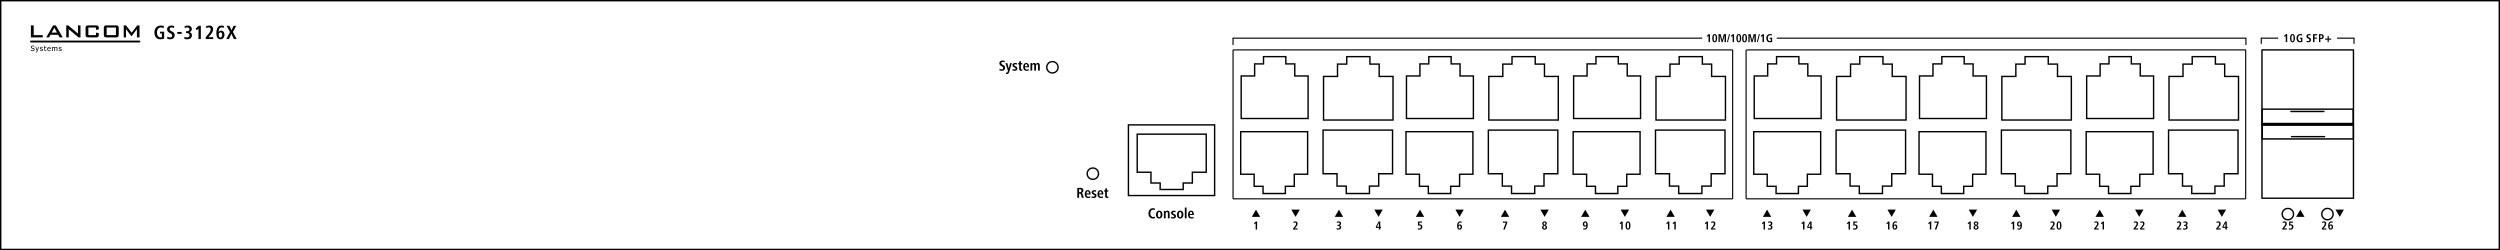 <?xml version="1.0" encoding="UTF-8"?>
<svg xmlns="http://www.w3.org/2000/svg" xml:space="preserve" width="1253.622" height="125.433">
  <switch>
    <g>
      <path fill="none" stroke="#000" stroke-linejoin="bevel" stroke-miterlimit="22.926" stroke-width=".709" d="M530.565 33.742a2.835 2.835 0 1 0-5.67 0 2.835 2.835 0 0 0 5.67 0zM1169.929 107.358a2.835 2.835 0 1 0-5.67 0 2.835 2.835 0 0 0 5.67 0zM1150.086 107.358a2.835 2.835 0 1 0-5.67 0 2.835 2.835 0 0 0 5.67 0z"></path>
      <path fill="none" stroke="#000" stroke-linejoin="bevel" stroke-miterlimit="22.926" stroke-width=".567" d="M618.308 25.011h250.526"></path>
      <path fill="none" stroke="#000" stroke-linejoin="bevel" stroke-miterlimit="22.926" stroke-width=".709" d="M550.844 87.089a2.835 2.835 0 1 0-5.67 0 2.835 2.835 0 0 0 5.67 0z"></path>
      <path d="M596.591 107.815c0 .145.016.285.049.42.032.135.086.257.161.367.075.11.171.198.288.263a.88.88 0 0 0 .431.098c.165 0 .33-.026.495-.079.165-.052.317-.121.457-.206l.044.682c-.165.07-.342.122-.532.158-.19.035-.372.052-.547.052-.305 0-.564-.05-.779-.15a1.405 1.405 0 0 1-.528-.416 1.73 1.73 0 0 1-.3-.63 3.155 3.155 0 0 1-.094-.784c0-.24.03-.476.09-.709.06-.232.151-.44.274-.622.122-.183.277-.33.465-.443.187-.113.411-.169.671-.169.275 0 .503.056.685.169.182.113.328.259.439.439.11.18.187.384.232.611.045.227.068.454.068.679v.27h-2.069zm1.251-.495c0-.11-.007-.228-.022-.353a1.348 1.348 0 0 0-.09-.352.776.776 0 0 0-.183-.274.424.424 0 0 0-.303-.109.443.443 0 0 0-.304.109.822.822 0 0 0-.202.274 1.34 1.34 0 0 0-.112.352 1.955 1.955 0 0 0-.034.353h1.25zm-3.709 2.168v-5.407h.869v5.407h-.869zm-.734-1.898c0 .25-.031.494-.094.731a1.943 1.943 0 0 1-.288.634c-.13.185-.296.334-.498.447a1.47 1.47 0 0 1-.723.169c-.285 0-.528-.055-.731-.165a1.486 1.486 0 0 1-.502-.439 1.804 1.804 0 0 1-.289-.634c-.06-.24-.09-.487-.09-.742 0-.245.034-.484.101-.716.068-.232.169-.44.303-.622a1.444 1.444 0 0 1 1.207-.604c.285 0 .53.053.734.157.205.105.371.247.498.427.128.18.221.388.281.622.061.235.091.48.091.735zm-.914.004c0-.115-.006-.246-.019-.396a1.64 1.64 0 0 0-.09-.422.873.873 0 0 0-.21-.336.502.502 0 0 0-.371-.139c-.15 0-.27.047-.359.139a.941.941 0 0 0-.21.34c-.05.135-.083.276-.101.426a3.295 3.295 0 0 0-.003.797c.015.152.047.295.097.43s.121.25.214.344a.483.483 0 0 0 .363.143c.15 0 .271-.047.363-.143a.92.92 0 0 0 .21-.351c.047-.14.078-.284.094-.434.014-.152.022-.283.022-.398zm-2.803.806c0 .19-.033.357-.101.502a1.06 1.06 0 0 1-.273.364 1.2 1.2 0 0 1-.409.225 1.573 1.573 0 0 1-.506.079c-.41 0-.802-.065-1.176-.195l.068-.727c.16.085.326.151.498.199.172.047.341.071.506.071a.63.63 0 0 0 .352-.113.361.361 0 0 0 .172-.322.362.362 0 0 0-.116-.274 1.47 1.47 0 0 0-.289-.206 8 8 0 0 0-.378-.199 1.956 1.956 0 0 1-.378-.24 1.208 1.208 0 0 1-.288-.338.954.954 0 0 1-.117-.491.92.92 0 0 1 .124-.484 1.07 1.07 0 0 1 .322-.341c.132-.09.278-.156.438-.199a1.86 1.86 0 0 1 .472-.064c.145 0 .294.011.446.034.152.024.301.06.446.11l-.045.704a7.053 7.053 0 0 0-.403-.139 1.385 1.385 0 0 0-.411-.056.634.634 0 0 0-.353.108.34.34 0 0 0-.166.301c0 .114.038.208.116.283.078.074.175.143.291.205.115.063.241.124.376.184.136.06.261.134.376.221.116.087.212.195.291.323a.899.899 0 0 1 .115.475zm-4.053 1.088v-2.483a1 1 0 0 0-.113-.48c-.075-.14-.21-.21-.405-.21a.492.492 0 0 0-.273.075.644.644 0 0 0-.191.191.89.89 0 0 0-.113.259 1.09 1.09 0 0 0-.037.277v2.37h-.869v-2.835c0-.16-.002-.315-.007-.465l-.015-.465h.795l.022.555a1.2 1.2 0 0 1 .39-.457c.165-.115.367-.172.607-.172.195 0 .361.035.498.105.137.07.25.165.337.285.087.12.15.259.187.416.038.157.056.326.056.506v2.527h-.869zm-2.735-1.898c0 .25-.031.494-.094.731a1.964 1.964 0 0 1-.288.634c-.13.185-.296.334-.498.447a1.47 1.47 0 0 1-.723.169c-.285 0-.528-.055-.731-.165a1.496 1.496 0 0 1-.502-.439 1.803 1.803 0 0 1-.288-.634c-.06-.24-.09-.487-.09-.742 0-.245.034-.484.102-.716.068-.232.168-.44.303-.622a1.446 1.446 0 0 1 1.207-.604c.285 0 .53.053.734.157.205.105.371.247.498.427s.221.388.281.622c.059.235.089.48.089.735zm-.914.004c0-.115-.006-.246-.019-.396a1.6 1.6 0 0 0-.09-.422.883.883 0 0 0-.209-.336.504.504 0 0 0-.371-.139c-.15 0-.27.047-.36.139a.941.941 0 0 0-.21.34c-.05.135-.084.276-.101.426a3.295 3.295 0 0 0-.003.797c.015.153.047.295.097.43s.121.25.213.344a.484.484 0 0 0 .363.143c.15 0 .271-.047.363-.143a.92.92 0 0 0 .21-.351c.048-.14.079-.284.094-.434.016-.152.023-.283.023-.398zm-2.817 1.811c-.13.04-.277.077-.442.113a3.12 3.12 0 0 1-.629.052c-.349 0-.661-.065-.933-.195a1.913 1.913 0 0 1-.686-.544 2.49 2.49 0 0 1-.424-.818 3.406 3.406 0 0 1-.146-1.024c0-.4.058-.76.176-1.08.117-.32.275-.591.472-.814a2.013 2.013 0 0 1 1.517-.686c.27 0 .492.026.667.079.175.052.31.099.405.139l-.045.787a1.456 1.456 0 0 0-.877-.27c-.225 0-.422.049-.592.146a1.295 1.295 0 0 0-.427.401c-.115.17-.202.366-.262.589-.06.223-.09.461-.09.716 0 .25.03.486.09.709.06.223.148.416.262.581.115.165.258.296.427.394.17.098.365.146.584.146.24 0 .43-.03.57-.09.14-.06.252-.11.337-.15l.046.819zM1150.023 113.806c0 .204-.034.388-.102.554a1.222 1.222 0 0 1-.729.697c-.17.064-.359.096-.567.096-.092 0-.174-.003-.246-.009a1.662 1.662 0 0 1-.408-.084 3.518 3.518 0 0 1-.222-.081l.042-.582c.128.06.25.108.366.144.116.036.236.054.36.054.232 0 .419-.07.561-.21.142-.14.213-.328.213-.564 0-.252-.075-.442-.225-.57-.15-.128-.347-.192-.591-.192a1.32 1.32 0 0 0-.327.039 6.564 6.564 0 0 0-.309.087l.048-2.1h1.944v.558h-1.314l-.03.948c.056-.016.114-.029.174-.039a1.327 1.327 0 0 1 .696.078.988.988 0 0 1 .369.26c.098.112.172.246.222.401.05.156.075.328.075.515m-5.542 1.281v-.558l.366-.426.372-.441c.132-.158.253-.321.363-.489.11-.168.201-.337.273-.507a1.24 1.24 0 0 0 .108-.483c0-.192-.05-.34-.15-.444-.1-.104-.242-.156-.426-.156-.136 0-.264.023-.384.069-.12.046-.246.103-.378.171l-.036-.576c.096-.04.225-.087.387-.141.162-.054.371-.081.627-.081.176 0 .332.028.468.084.136.056.25.132.342.228a.959.959 0 0 1 .21.345c.048.134.072.279.072.435 0 .204-.039.406-.117.606-.078.2-.17.386-.276.558a3.93 3.93 0 0 1-.327.459 7.187 7.187 0 0 1-.27.309l-.438.48h1.464v.558h-2.25zM1169.91 113.803c0 .196-.029.376-.087.54a1.31 1.31 0 0 1-.243.426c-.104.12-.231.214-.381.282a1.2 1.2 0 0 1-.501.102c-.26 0-.47-.058-.63-.174a1.174 1.174 0 0 1-.372-.447 1.997 1.997 0 0 1-.177-.606 4.817 4.817 0 0 1-.045-.645c0-.236.022-.487.066-.753.044-.266.121-.51.231-.732.11-.222.261-.406.453-.552.192-.146.438-.219.738-.219.136 0 .268.012.396.036.128.024.256.058.384.102l-.036.582a1.833 1.833 0 0 0-.318-.12 1.264 1.264 0 0 0-.33-.042.724.724 0 0 0-.45.132.917.917 0 0 0-.273.336 1.668 1.668 0 0 0-.141.45 4.1 4.1 0 0 0-.054.474.923.923 0 0 1 .303-.312.762.762 0 0 1 .417-.12c.184 0 .343.035.477.105.134.07.243.164.327.282.084.118.146.253.186.405.04.152.06.308.06.468m-.696.012c0-.084-.008-.169-.024-.255a.74.74 0 0 0-.084-.234.53.53 0 0 0-.159-.174.425.425 0 0 0-.249-.069.389.389 0 0 0-.24.072.533.533 0 0 0-.153.18.9.9 0 0 0-.084.237 1.189 1.189 0 0 0-.027.243c0 .08.007.166.021.258.014.092.039.178.075.258s.086.147.15.201c.064.054.146.081.246.081s.184-.026.252-.078a.561.561 0 0 0 .162-.198c.04-.08.069-.167.087-.261.018-.094.027-.181.027-.261zm-4.935 1.272v-.558l.366-.426.372-.441c.132-.158.253-.321.363-.489.11-.168.201-.337.273-.507a1.24 1.24 0 0 0 .108-.483c0-.192-.05-.34-.15-.444-.1-.104-.242-.156-.426-.156-.136 0-.264.023-.384.069-.12.046-.246.103-.378.171l-.036-.576c.096-.04.225-.087.387-.141.162-.054.371-.081.627-.081.176 0 .332.028.468.084.136.056.25.132.342.228a.959.959 0 0 1 .21.345c.048.134.072.279.072.435 0 .204-.039.406-.117.606-.078.2-.17.386-.276.558a3.93 3.93 0 0 1-.327.459 7.187 7.187 0 0 1-.27.309l-.438.48h1.464v.558h-2.25zM555.813 99.159c-.105.04-.219.07-.341.09-.122.02-.238.03-.348.03-.332 0-.571-.089-.717-.266-.146-.177-.22-.424-.22-.739v-2.19h-.539v-.653h.554v-.795l.854-.278v1.072h.719v.653h-.719v2.032c0 .145.02.264.06.356.04.092.145.139.315.139a.566.566 0 0 0 .176-.026c.053-.018.106-.041.161-.071l.045.646zm-4.623-1.635c0 .145.016.285.049.42.032.135.086.257.161.367.074.11.171.198.288.263a.876.876 0 0 0 .43.098c.165 0 .33-.026.495-.079.165-.052.317-.121.457-.206l.045.682c-.165.07-.342.122-.532.158-.19.035-.372.052-.547.052-.305 0-.565-.05-.779-.15a1.405 1.405 0 0 1-.528-.416 1.713 1.713 0 0 1-.3-.63 3.155 3.155 0 0 1-.094-.784c0-.24.03-.476.09-.709.06-.232.151-.44.274-.622.122-.183.277-.33.464-.443.188-.112.411-.169.671-.169.275 0 .504.056.686.169.182.112.329.259.438.439.11.18.187.384.232.611.045.227.068.454.068.679v.27h-2.068zm1.251-.495c0-.11-.007-.228-.022-.353a1.348 1.348 0 0 0-.09-.352.765.765 0 0 0-.184-.274.422.422 0 0 0-.303-.109.443.443 0 0 0-.304.109.846.846 0 0 0-.202.274 1.34 1.34 0 0 0-.112.352 1.955 1.955 0 0 0-.034.353h1.251zm-2.607 1.08c0 .19-.034.357-.101.502a1.048 1.048 0 0 1-.273.364 1.218 1.218 0 0 1-.409.225 1.601 1.601 0 0 1-.506.079c-.41 0-.802-.065-1.176-.195l.068-.727c.16.085.326.151.498.199.172.047.341.071.506.071.12 0 .238-.037.352-.113a.361.361 0 0 0 .172-.322.362.362 0 0 0-.116-.274 1.47 1.47 0 0 0-.289-.206 8 8 0 0 0-.378-.199 2.037 2.037 0 0 1-.378-.24 1.208 1.208 0 0 1-.288-.338.964.964 0 0 1-.116-.491.92.92 0 0 1 .124-.484 1.07 1.07 0 0 1 .322-.341c.132-.09.278-.156.438-.199.16-.043.318-.064.472-.064.145 0 .294.011.446.034.152.023.301.06.446.11l-.045.703a7.053 7.053 0 0 0-.403-.139 1.385 1.385 0 0 0-.411-.056.64.64 0 0 0-.354.108.34.34 0 0 0-.166.301.38.38 0 0 0 .116.283c.078.074.175.143.291.205.115.063.241.124.376.184.136.06.261.134.376.221.116.087.212.195.291.323a.914.914 0 0 1 .115.476zm-5.035-.585c0 .145.016.285.049.42.032.135.086.257.161.367.075.11.171.198.288.263a.877.877 0 0 0 .431.098c.165 0 .33-.026.495-.079.165-.052.317-.121.457-.206l.045.682c-.165.07-.342.122-.532.158-.19.035-.372.052-.547.052-.305 0-.565-.05-.779-.15a1.405 1.405 0 0 1-.528-.416 1.713 1.713 0 0 1-.3-.63 3.155 3.155 0 0 1-.094-.784c0-.24.03-.476.09-.709.06-.232.151-.44.274-.622.122-.183.277-.33.464-.443.188-.112.411-.169.671-.169.275 0 .503.056.686.169.182.112.328.259.438.439.11.18.187.384.232.611.045.227.068.454.068.679v.27h-2.069zm1.251-.495c0-.11-.007-.228-.022-.353a1.348 1.348 0 0 0-.09-.352.765.765 0 0 0-.184-.274.422.422 0 0 0-.303-.109.443.443 0 0 0-.304.109.846.846 0 0 0-.202.274 1.34 1.34 0 0 0-.112.352 1.955 1.955 0 0 0-.034.353h1.251zm-3.529 2.167-.48-1.56a1.256 1.256 0 0 0-.206-.424c-.077-.092-.193-.139-.348-.139h-.375v2.122h-.906v-5.002h1.589c.2 0 .388.027.565.082.178.055.332.138.465.248.132.11.237.245.315.405.077.16.116.345.116.555 0 .325-.085.594-.255.807-.17.212-.414.349-.734.408.165.04.29.11.374.21.085.1.163.253.233.458l.622 1.83h-.975zm-.203-3.585c0-.25-.071-.433-.213-.547-.142-.115-.333-.173-.573-.173h-.427v1.477h.442c.255 0 .447-.066.577-.199.13-.131.194-.318.194-.558zM520.526 35.419v-2.483c0-.08-.006-.161-.019-.244a.778.778 0 0 0-.068-.225.388.388 0 0 0-.142-.161.462.462 0 0 0-.251-.06.397.397 0 0 0-.247.079.701.701 0 0 0-.176.195.903.903 0 0 0-.105.259 1.202 1.202 0 0 0-.034.27v2.37h-.854v-2.483c0-.08-.006-.161-.019-.244a.778.778 0 0 0-.068-.225.373.373 0 0 0-.141-.161.45.45 0 0 0-.248-.06.394.394 0 0 0-.246.079.714.714 0 0 0-.175.195.873.873 0 0 0-.104.259 1.147 1.147 0 0 0-.034.27v2.37h-.869v-2.835c0-.155-.002-.31-.007-.465l-.015-.465h.794l.022.555c.095-.19.223-.342.386-.458a.978.978 0 0 1 .581-.172c.235 0 .427.055.577.165.15.11.262.265.337.465.115-.2.251-.355.406-.465a.94.94 0 0 1 .557-.165c.185 0 .343.032.473.097a.858.858 0 0 1 .32.27c.083.115.143.25.181.405.038.155.056.325.056.51v2.557h-.868zm-6.579-1.672c0 .145.016.285.049.42.032.135.086.257.161.367.075.11.171.198.288.263a.876.876 0 0 0 .43.097c.165 0 .33-.026.495-.079.165-.052.317-.121.457-.206l.045.682c-.165.07-.342.122-.532.158-.19.035-.372.052-.547.052-.305 0-.565-.05-.779-.15a1.405 1.405 0 0 1-.528-.416 1.72 1.72 0 0 1-.3-.63 3.155 3.155 0 0 1-.094-.784c0-.24.03-.476.09-.709.06-.232.151-.44.274-.622.122-.182.277-.33.465-.443.187-.112.411-.169.67-.169.275 0 .503.056.686.169.182.113.328.259.439.439.11.18.187.383.232.611.045.227.068.454.068.679v.27h-2.069zm1.251-.495c0-.11-.007-.228-.022-.353a1.348 1.348 0 0 0-.09-.352.765.765 0 0 0-.184-.274.422.422 0 0 0-.303-.109.443.443 0 0 0-.304.109.846.846 0 0 0-.202.274 1.34 1.34 0 0 0-.112.352 1.955 1.955 0 0 0-.034.353h1.251zm-2.51 2.13c-.105.04-.219.07-.341.09-.122.02-.239.03-.348.03-.332 0-.571-.089-.717-.266-.146-.177-.22-.424-.22-.739v-2.19h-.539v-.653h.554v-.794l.854-.278v1.072h.719v.653h-.719v2.032c0 .145.02.264.06.356.04.092.145.139.315.139a.57.57 0 0 0 .176-.026c.053-.018.106-.041.161-.071l.045.645zm-2.54-1.05c0 .19-.034.357-.101.502a1.04 1.04 0 0 1-.273.364 1.2 1.2 0 0 1-.409.225 1.601 1.601 0 0 1-.506.079c-.41 0-.802-.065-1.176-.195l.068-.727c.16.085.326.151.498.199.173.047.341.071.506.071.12 0 .238-.037.352-.112a.361.361 0 0 0 .172-.322.362.362 0 0 0-.116-.274 1.47 1.47 0 0 0-.289-.206 8 8 0 0 0-.378-.199 2.037 2.037 0 0 1-.378-.24 1.208 1.208 0 0 1-.288-.338.954.954 0 0 1-.116-.491.92.92 0 0 1 .124-.484 1.07 1.07 0 0 1 .322-.341 1.44 1.44 0 0 1 .438-.199c.16-.043.318-.064.472-.064.145 0 .294.011.446.034.152.023.301.06.446.11l-.045.703a7.053 7.053 0 0 0-.403-.139 1.385 1.385 0 0 0-.411-.056.64.64 0 0 0-.354.108.34.34 0 0 0-.166.301c0 .114.039.208.116.283.078.074.175.143.291.205.115.063.241.124.376.184.136.06.261.134.376.221.116.087.212.195.291.323a.899.899 0 0 1 .115.475zm-4.031 1.56a4.56 4.56 0 0 1-.191.517c-.067.15-.146.277-.236.383a.9.9 0 0 1-.319.24 1.042 1.042 0 0 1-.431.083 1.563 1.563 0 0 1-.524-.097l.045-.653c.04.025.092.045.157.06a.9.9 0 0 0 .202.023c.12 0 .22-.048.3-.143a.937.937 0 0 0 .18-.382l.127-.495-1.259-3.772h.951l.734 2.73.652-2.73h.869l-1.257 4.236zm-2.128-1.89c0 .225-.04.429-.12.611-.08.182-.191.34-.334.472a1.496 1.496 0 0 1-.506.307 1.802 1.802 0 0 1-.637.109c-.095 0-.196-.005-.304-.015a5.477 5.477 0 0 1-.326-.041 2.914 2.914 0 0 1-.315-.068c-.1-.027-.19-.059-.27-.094l.045-.802c.18.12.366.204.558.251.193.048.351.071.476.071.16 0 .291-.025.393-.075a.684.684 0 0 0 .24-.184.594.594 0 0 0 .116-.233.945.945 0 0 0 .03-.221.777.777 0 0 0-.045-.281.641.641 0 0 0-.127-.206.94.94 0 0 0-.195-.161l-.247-.154-.457-.255c-.295-.17-.504-.36-.626-.57a1.5 1.5 0 0 1-.184-.765c0-.25.051-.461.154-.634.103-.172.232-.312.39-.42a1.61 1.61 0 0 1 .517-.232c.187-.047.366-.071.536-.071.22 0 .412.019.577.056l.465.109-.045.788c-.13-.07-.274-.13-.431-.18a1.61 1.61 0 0 0-.491-.075.972.972 0 0 0-.255.034.687.687 0 0 0-.232.109.533.533 0 0 0-.239.466c0 .175.046.312.139.412.093.1.221.198.386.292l.427.248c.16.09.299.178.416.266.117.088.215.184.292.289.078.105.135.226.172.364.038.137.057.298.057.483zM1167.751 19.884v1.248h-.57v-1.248h-1.266v-.552h1.266v-1.248h.57v1.248h1.26v.552h-1.26zm-2.494-1.536c0 .2-.031.376-.093.528-.062.152-.15.279-.264.381-.114.102-.249.18-.405.234-.156.054-.33.081-.522.081h-.414v1.56h-.726V17.13h1.104c.196 0 .375.025.537.075.162.05.301.125.417.225a1 1 0 0 1 .27.381c.064.154.096.333.096.537zm-.75 0c0-.228-.062-.395-.186-.501-.124-.106-.296-.159-.516-.159h-.252v1.326h.3c.22 0 .384-.057.492-.171.108-.114.162-.279.162-.495zm-3.921-.642v1.098h1.218v.57h-1.218v1.758h-.738V17.13h2.016v.576h-1.278zm-1.738 2.292c0 .18-.032.343-.096.489a1.129 1.129 0 0 1-.267.378 1.203 1.203 0 0 1-.405.246 1.452 1.452 0 0 1-.51.087 2.63 2.63 0 0 1-.243-.012 4.047 4.047 0 0 1-.261-.033 2.332 2.332 0 0 1-.252-.054 1.596 1.596 0 0 1-.216-.075l.036-.642c.144.096.293.163.447.201.154.038.281.057.381.057a.72.72 0 0 0 .315-.06.544.544 0 0 0 .192-.147.48.48 0 0 0 .093-.186.76.76 0 0 0 .024-.177.624.624 0 0 0-.036-.225.52.52 0 0 0-.102-.165.766.766 0 0 0-.156-.129l-.198-.123-.366-.204c-.236-.136-.403-.288-.501-.456a1.195 1.195 0 0 1-.147-.612c0-.2.041-.369.123-.507.082-.138.186-.25.312-.336a1.29 1.29 0 0 1 .414-.186c.15-.038.293-.057.429-.057.176 0 .33.015.462.045l.372.087-.036.63a2.007 2.007 0 0 0-.345-.144 1.291 1.291 0 0 0-.393-.06.794.794 0 0 0-.204.027.567.567 0 0 0-.186.087.425.425 0 0 0-.192.372c0 .14.037.25.111.33.074.08.177.158.309.234l.342.198c.128.072.239.143.333.213.094.07.172.147.234.231a.87.87 0 0 1 .138.291c.03.11.045.239.045.387zm-4.332.984c-.168.08-.354.136-.558.168a3.726 3.726 0 0 1-.576.048 1.85 1.85 0 0 1-.798-.159 1.52 1.52 0 0 1-.555-.438c-.146-.186-.254-.404-.324-.654s-.105-.521-.105-.813c0-.288.042-.557.126-.807a1.91 1.91 0 0 1 .369-.654c.162-.186.36-.333.594-.441.234-.108.501-.162.801-.162a2.332 2.332 0 0 1 .93.18l-.036.63a2.183 2.183 0 0 0-.387-.171 1.487 1.487 0 0 0-.471-.069 1.04 1.04 0 0 0-.888.462c-.096.14-.167.299-.213.477a2.21 2.21 0 0 0-.069.555c0 .184.019.365.057.543.038.178.101.338.189.48.088.142.202.256.342.342.14.086.312.129.516.129.14 0 .266-.028.378-.084V19.44h-.552v-.54h1.23v2.082zm-3.729-1.848c0 .212-.015.438-.045.678-.03.24-.088.463-.174.669a1.337 1.337 0 0 1-.369.513c-.16.136-.37.204-.63.204-.18 0-.335-.032-.465-.096a1.05 1.05 0 0 1-.333-.255 1.236 1.236 0 0 1-.219-.369 2.842 2.842 0 0 1-.129-.438 3.248 3.248 0 0 1-.063-.462 5.243 5.243 0 0 1 .03-1.095c.03-.238.088-.462.174-.672.086-.21.209-.386.369-.528.16-.142.372-.213.636-.213a.989.989 0 0 1 .801.354c.09.108.162.233.216.375.054.142.096.289.126.441.03.152.05.305.06.459.01.154.015.299.015.435zm-.696 0c0-.176-.004-.355-.012-.537a2.7 2.7 0 0 0-.063-.492.933.933 0 0 0-.156-.357.345.345 0 0 0-.291-.138.342.342 0 0 0-.285.135c-.07.09-.123.208-.159.354s-.059.31-.069.492a9.896 9.896 0 0 0 0 1.098c.01.182.033.345.069.489.036.144.089.26.159.348.07.088.165.132.285.132a.345.345 0 0 0 .291-.138.933.933 0 0 0 .156-.357 2.69 2.69 0 0 0 .063-.489c.008-.18.012-.36.012-.54zm-3.898 1.998v-3.174l-.516.528-.342-.51.978-.846h.594v4.002h-.714z"></path>
      <path fill="none" stroke="#000" stroke-miterlimit="22.926" stroke-width=".567" d="M1133.904 21.969v-2.835h8.504M1180.417 21.969v-2.835h-8.504"></path>
      <path d="M1155.599 108.753h-4.2l2.1-3.638zM1173.253 108.753l2.101-3.638h-4.201zM1096.994 113.959c0 .172-.029.331-.087.477a.982.982 0 0 1-.267.378 1.28 1.28 0 0 1-.453.249 2.067 2.067 0 0 1-.834.078c-.074-.008-.151-.019-.231-.033s-.156-.031-.228-.051a1.015 1.015 0 0 1-.18-.066l.036-.594c.14.056.27.103.39.141.12.038.25.057.39.057.22 0 .398-.057.534-.171.136-.114.204-.279.204-.495 0-.224-.079-.387-.237-.489-.158-.102-.359-.153-.603-.153h-.216v-.546h.216c.112 0 .218-.011.318-.033a.785.785 0 0 0 .261-.105.51.51 0 0 0 .174-.189.608.608 0 0 0 .063-.291.489.489 0 0 0-.198-.408.637.637 0 0 0-.21-.099.924.924 0 0 0-.246-.033c-.144 0-.275.019-.393.057a2.45 2.45 0 0 0-.345.141l-.036-.576a3.5 3.5 0 0 1 .453-.129c.158-.034.329-.051.513-.051.16 0 .311.022.453.066.142.044.267.109.375.195a.929.929 0 0 1 .258.327c.064.132.096.286.096.462a.9.9 0 0 1-.195.576c-.13.164-.323.278-.579.342.104.016.204.047.3.093a.876.876 0 0 1 .438.48c.044.114.066.245.066.393m-5.458 1.128v-.558l.366-.426.372-.441c.132-.158.253-.321.363-.489.11-.168.201-.337.273-.507a1.24 1.24 0 0 0 .108-.483c0-.192-.05-.34-.15-.444-.1-.104-.242-.156-.426-.156-.136 0-.264.023-.384.069-.12.046-.246.103-.378.171l-.036-.576c.096-.04.225-.087.387-.141.162-.054.371-.081.627-.081.176 0 .332.028.468.084.136.056.25.132.342.228a.959.959 0 0 1 .21.345c.048.134.072.279.072.435 0 .204-.039.406-.117.606-.078.2-.17.386-.276.558a3.93 3.93 0 0 1-.327.459 7.187 7.187 0 0 1-.27.309l-.438.48h1.464v.558h-2.25zM1116.612 114.259v.828h-.69v-.828h-1.482v-.666l1.362-2.508h.81v2.634h.408v.54h-.408zm-.666-2.46-1.02 1.92h1.02v-1.92zm-4.612 3.288v-.558l.366-.426.372-.441c.132-.158.253-.321.363-.489.11-.168.201-.337.273-.507a1.24 1.24 0 0 0 .108-.483c0-.192-.05-.34-.15-.444-.1-.104-.242-.156-.426-.156-.136 0-.264.023-.384.069-.12.046-.246.103-.378.171l-.036-.576c.096-.04.225-.087.387-.141.162-.054.371-.081.627-.081.176 0 .332.028.468.084.136.056.25.132.342.228a.959.959 0 0 1 .21.345c.048.134.072.279.072.435 0 .204-.039.406-.117.606-.078.2-.17.386-.276.558a3.93 3.93 0 0 1-.327.459 7.187 7.187 0 0 1-.27.309l-.438.48h1.464v.558h-2.25zM1096.407 108.753h-4.2l2.101-3.638zM1114.149 108.753l2.101-3.638h-4.201zM1054.336 115.087v-3.174l-.516.528-.342-.51.978-.846h.594v4.002h-.714zm-4.221 0v-.558l.366-.426.372-.441c.132-.158.253-.321.363-.489.11-.168.201-.337.273-.507a1.24 1.24 0 0 0 .108-.483c0-.192-.05-.34-.15-.444-.1-.104-.242-.156-.426-.156-.136 0-.264.023-.384.069-.12.046-.246.103-.378.171l-.036-.576c.096-.04.225-.087.387-.141.162-.054.371-.081.627-.081.176 0 .332.028.468.084.136.056.25.132.342.228a.959.959 0 0 1 .21.345c.048.134.072.279.072.435 0 .204-.039.406-.117.606-.078.2-.17.386-.276.558a3.93 3.93 0 0 1-.327.459 7.187 7.187 0 0 1-.27.309l-.438.48h1.464v.558h-2.25zM1073.12 115.087v-.558l.366-.426.372-.441c.132-.158.253-.321.363-.489.11-.168.201-.337.273-.507a1.24 1.24 0 0 0 .108-.483c0-.192-.05-.34-.15-.444-.1-.104-.242-.156-.426-.156-.136 0-.264.023-.384.069-.12.046-.246.103-.378.171l-.036-.576c.096-.04.225-.087.387-.141.162-.054.371-.081.627-.081.176 0 .332.028.468.084.136.056.25.132.342.228a.959.959 0 0 1 .21.345c.048.134.072.279.072.435 0 .204-.039.406-.117.606-.078.2-.17.386-.276.558a3.93 3.93 0 0 1-.327.459 7.187 7.187 0 0 1-.27.309l-.438.48h1.464v.558h-2.25zm-3.208 0v-.558l.366-.426.372-.441c.132-.158.253-.321.363-.489.11-.168.201-.337.273-.507a1.24 1.24 0 0 0 .108-.483c0-.192-.05-.34-.15-.444-.1-.104-.242-.156-.426-.156-.136 0-.264.023-.384.069-.12.046-.246.103-.378.171l-.036-.576c.096-.04.225-.087.387-.141.162-.054.371-.081.627-.081.176 0 .332.028.468.084.136.056.25.132.342.228a.959.959 0 0 1 .21.345c.048.134.072.279.072.435 0 .204-.039.406-.117.606-.078.2-.17.386-.276.558a3.93 3.93 0 0 1-.327.459 7.187 7.187 0 0 1-.27.309l-.438.48h1.464v.558h-2.25zM1054.985 108.753h-4.2l2.101-3.638zM1072.727 108.753l2.101-3.638h-4.2zM1013.892 112.885c0 .156-.008.321-.024.495a3.872 3.872 0 0 1-.081.51 2.437 2.437 0 0 1-.162.477c-.07.152-.158.286-.264.402a1.165 1.165 0 0 1-.909.378 2.59 2.59 0 0 1-.81-.138l.036-.588c.116.052.225.093.327.123.102.03.215.045.339.045.18 0 .326-.045.438-.135.112-.09.2-.204.264-.342.064-.138.108-.288.132-.45.024-.162.038-.317.042-.465a.897.897 0 0 1-.306.318.777.777 0 0 1-.42.12.963.963 0 0 1-.468-.108.965.965 0 0 1-.327-.288 1.27 1.27 0 0 1-.192-.414 1.838 1.838 0 0 1-.063-.48c0-.18.028-.351.084-.513.056-.162.137-.303.243-.423a1.17 1.17 0 0 1 .381-.285c.148-.07.316-.105.504-.105.252 0 .459.058.621.174.162.116.288.265.378.447.09.182.152.383.186.603s.051.434.051.642m-.732-.528c0-.08-.007-.166-.021-.258a.92.92 0 0 0-.078-.258.59.59 0 0 0-.153-.201.368.368 0 0 0-.246-.081.424.424 0 0 0-.258.075.548.548 0 0 0-.162.189.793.793 0 0 0-.081.252c-.014.092-.021.18-.021.264 0 .084.008.17.024.258a.813.813 0 0 0 .084.243c.04.074.094.135.162.183a.426.426 0 0 0 .252.072c.096 0 .175-.024.237-.072s.113-.109.153-.183.068-.154.084-.24.024-.167.024-.243zm-3.849 2.73v-3.174l-.516.528-.342-.51.978-.846h.594v4.002h-.714zM1033.702 113.089c0 .212-.015.438-.045.678-.03.24-.088.463-.174.669a1.337 1.337 0 0 1-.369.513c-.16.136-.37.204-.63.204-.18 0-.335-.032-.465-.096a1.05 1.05 0 0 1-.333-.255 1.236 1.236 0 0 1-.219-.369 2.842 2.842 0 0 1-.129-.438 3.248 3.248 0 0 1-.063-.462 5.243 5.243 0 0 1 .03-1.095c.03-.238.088-.462.174-.672.086-.21.209-.386.369-.528.16-.142.372-.213.636-.213a.989.989 0 0 1 .801.354c.09.108.162.233.216.375.054.142.096.289.126.441.03.152.05.305.06.459.01.154.015.299.015.435m-.696 0c0-.176-.004-.355-.012-.537a2.7 2.7 0 0 0-.063-.492.933.933 0 0 0-.156-.357.345.345 0 0 0-.291-.138.342.342 0 0 0-.285.135c-.07.09-.123.208-.159.354s-.059.31-.069.492a9.896 9.896 0 0 0 0 1.098c.01.182.033.345.069.489.036.144.089.26.159.348.07.088.165.132.285.132a.345.345 0 0 0 .291-.138.933.933 0 0 0 .156-.357 2.69 2.69 0 0 0 .063-.489c.008-.18.012-.36.012-.54zm-4.912 1.998v-.558l.366-.426.372-.441c.132-.158.253-.321.363-.489.11-.168.201-.337.273-.507a1.24 1.24 0 0 0 .108-.483c0-.192-.05-.34-.15-.444-.1-.104-.242-.156-.426-.156-.136 0-.264.023-.384.069-.12.046-.246.103-.378.171l-.036-.576c.096-.04.225-.087.387-.141.162-.054.371-.081.627-.081.176 0 .332.028.468.084.136.056.25.132.342.228a.959.959 0 0 1 .21.345c.048.134.072.279.072.435 0 .204-.039.406-.117.606-.078.2-.17.386-.276.558a3.93 3.93 0 0 1-.327.459 7.187 7.187 0 0 1-.27.309l-.438.48h1.464v.558h-2.25zM1013.168 108.753h-4.201l2.101-3.638zM1030.909 108.753l2.101-3.638h-4.2zM970.988 115.087h-.768l1.26-3.444h-1.542v-.558h2.244v.588l-1.194 3.414zm-3.268 0v-3.174l-.516.528-.342-.51.978-.846h.594v4.002h-.714zM992.135 114.043a1.025 1.025 0 0 1-.366.819 1.184 1.184 0 0 1-.396.216c-.152.05-.314.075-.486.075-.18 0-.345-.025-.495-.075a1.16 1.16 0 0 1-.393-.219.99.99 0 0 1-.261-.351 1.138 1.138 0 0 1-.03-.819 1.1 1.1 0 0 1 .165-.282c.068-.084.148-.159.24-.225s.188-.129.288-.189c-.216-.104-.378-.233-.486-.387s-.162-.349-.162-.585a.914.914 0 0 1 .345-.738c.106-.084.227-.148.363-.192a1.404 1.404 0 0 1 .855 0c.138.044.259.108.363.192a.916.916 0 0 1 .348.738c0 .116-.018.222-.054.318s-.085.185-.147.267a1.227 1.227 0 0 1-.213.219c-.08.064-.164.12-.252.168.1.052.196.11.288.174.092.064.174.137.246.219a.98.98 0 0 1 .24.657m-.768-1.98a.514.514 0 0 0-.129-.351.443.443 0 0 0-.351-.147.426.426 0 0 0-.348.153.528.528 0 0 0-.126.345.62.62 0 0 0 .156.435.973.973 0 0 0 .165.147c.062.044.129.084.201.12.116-.08.217-.179.303-.297a.67.67 0 0 0 .129-.405zm.072 1.95a.699.699 0 0 0-.18-.477 1.019 1.019 0 0 0-.192-.165 10.722 10.722 0 0 0-.222-.144 2.524 2.524 0 0 0-.186.141c-.06.05-.114.107-.162.171a.768.768 0 0 0-.156.474.65.65 0 0 0 .144.423.49.49 0 0 0 .402.177.5.5 0 0 0 .402-.177c.1-.118.15-.259.15-.423zm-3.921 1.074v-3.174l-.516.528-.342-.51.978-.846h.594v4.002h-.714zM971.577 108.753h-4.2l2.1-3.638zM989.319 108.753l2.1-3.638h-4.2zM931.491 113.806c0 .204-.034.388-.102.554a1.222 1.222 0 0 1-.729.697c-.17.064-.359.096-.567.096-.092 0-.174-.003-.246-.009a1.662 1.662 0 0 1-.408-.084 3.518 3.518 0 0 1-.222-.081l.042-.582c.128.06.25.108.366.144.116.036.236.054.36.054.232 0 .419-.07.561-.21.142-.14.213-.328.213-.564 0-.252-.075-.442-.225-.57-.15-.128-.347-.192-.591-.192a1.32 1.32 0 0 0-.327.039 6.564 6.564 0 0 0-.309.087l.048-2.1h1.944v.558h-1.314l-.03.948c.056-.016.114-.029.174-.039a1.327 1.327 0 0 1 .696.078.988.988 0 0 1 .369.26c.098.112.172.246.222.401.05.156.075.328.075.515m-4.527 1.281v-3.174l-.516.528-.342-.51.978-.846h.594v4.002h-.714zM951.379 113.803c0 .196-.029.376-.087.54a1.31 1.31 0 0 1-.243.426c-.104.12-.231.214-.381.282s-.317.102-.501.102c-.26 0-.47-.058-.63-.174a1.174 1.174 0 0 1-.372-.447 1.997 1.997 0 0 1-.177-.606 4.817 4.817 0 0 1-.045-.645c0-.236.022-.487.066-.753.044-.266.121-.51.231-.732.11-.222.261-.406.453-.552.192-.146.438-.219.738-.219.136 0 .268.012.396.036.128.024.256.058.384.102l-.036.582a1.833 1.833 0 0 0-.318-.12 1.264 1.264 0 0 0-.33-.042.724.724 0 0 0-.45.132.917.917 0 0 0-.273.336 1.668 1.668 0 0 0-.141.45 4.1 4.1 0 0 0-.054.474.923.923 0 0 1 .303-.312.762.762 0 0 1 .417-.12c.184 0 .343.035.477.105.134.07.243.164.327.282.084.118.146.253.186.405.04.152.06.308.06.468m-.696.012c0-.084-.008-.169-.024-.255a.74.74 0 0 0-.084-.234.53.53 0 0 0-.159-.174.425.425 0 0 0-.249-.069.389.389 0 0 0-.24.072c-.064.048-.115.108-.153.18s-.066.151-.084.237a1.189 1.189 0 0 0-.027.243c0 .08.007.166.021.258.014.092.039.178.075.258s.086.147.15.201c.064.054.146.081.246.081s.184-.026.252-.078a.561.561 0 0 0 .162-.198c.04-.08.069-.167.087-.261.018-.094.027-.181.027-.261zm-3.922 1.272v-3.174l-.516.528-.342-.51.978-.846h.594v4.002h-.714zM930.821 108.753h-4.2l2.1-3.638zM948.562 108.753l2.101-3.638h-4.2zM888.786 113.959c0 .172-.029.331-.087.477a.982.982 0 0 1-.267.378 1.28 1.28 0 0 1-.453.249 2.067 2.067 0 0 1-.834.078 3.564 3.564 0 0 1-.231-.033 2.394 2.394 0 0 1-.228-.051 1.015 1.015 0 0 1-.18-.066l.036-.594c.14.056.27.103.39.141.12.038.25.057.39.057.22 0 .398-.057.534-.171.136-.114.204-.279.204-.495 0-.224-.079-.387-.237-.489-.158-.102-.359-.153-.603-.153h-.216v-.546h.216c.112 0 .218-.011.318-.033a.785.785 0 0 0 .261-.105.51.51 0 0 0 .174-.189.608.608 0 0 0 .063-.291.489.489 0 0 0-.198-.408.637.637 0 0 0-.21-.099.924.924 0 0 0-.246-.033c-.144 0-.275.019-.393.057a2.45 2.45 0 0 0-.345.141l-.036-.576a3.5 3.5 0 0 1 .453-.129c.158-.034.329-.051.513-.051.16 0 .311.022.453.066.142.044.267.109.375.195a.929.929 0 0 1 .258.327c.064.132.096.286.096.462a.9.9 0 0 1-.195.576c-.13.164-.323.278-.579.342.104.016.204.047.3.093a.876.876 0 0 1 .438.48c.044.114.066.245.066.393m-4.443 1.128v-3.174l-.516.528-.342-.51.978-.846h.594v4.002h-.714zM908.404 114.259v.828h-.69v-.828h-1.482v-.666l1.362-2.508h.81v2.634h.408v.54h-.408zm-.666-2.46-1.02 1.92h1.02v-1.92zm-3.598 3.288v-3.174l-.516.528-.342-.51.978-.846h.594v4.002h-.714zM888.199 108.753h-4.2l2.101-3.638zM905.941 108.753l2.101-3.638h-4.2zM839.591 115.087v-3.174l-.516.528-.342-.51.978-.846h.594v4.002h-.714zm-3.208 0v-3.174l-.516.528-.342-.51.978-.846h.594v4.002h-.714zM857.942 115.087v-.558l.366-.426.372-.441c.132-.158.253-.321.363-.489.11-.168.201-.337.273-.507a1.24 1.24 0 0 0 .108-.483c0-.192-.05-.34-.15-.444-.1-.104-.242-.156-.426-.156-.136 0-.264.023-.384.069-.12.046-.246.103-.378.171l-.036-.576c.096-.04.225-.087.387-.141.162-.054.371-.081.627-.081.176 0 .332.028.468.084.136.056.25.132.342.228a.959.959 0 0 1 .21.345c.048.134.072.279.072.435 0 .204-.039.406-.117.606-.078.2-.17.386-.276.558a3.93 3.93 0 0 1-.327.459 7.187 7.187 0 0 1-.27.309l-.438.48h1.464v.558h-2.25zm-2.193 0v-3.174l-.516.528-.342-.51.978-.846h.594v4.002h-.714zM839.808 108.753h-4.2l2.1-3.638zM857.55 108.753l2.1-3.638h-4.2zM796.164 112.885c0 .156-.008.321-.024.495a3.872 3.872 0 0 1-.081.51 2.437 2.437 0 0 1-.162.477c-.07.152-.158.286-.264.402a1.165 1.165 0 0 1-.909.378 2.59 2.59 0 0 1-.81-.138l.036-.588c.116.052.225.093.327.123.102.03.215.045.339.045.18 0 .326-.045.438-.135.112-.09.2-.204.264-.342.064-.138.108-.288.132-.45.024-.162.038-.317.042-.465a.897.897 0 0 1-.306.318.777.777 0 0 1-.42.12.963.963 0 0 1-.468-.108.965.965 0 0 1-.327-.288 1.27 1.27 0 0 1-.192-.414 1.838 1.838 0 0 1-.063-.48c0-.18.028-.351.084-.513.056-.162.137-.303.243-.423a1.17 1.17 0 0 1 .381-.285c.148-.07.316-.105.504-.105.252 0 .459.058.621.174.162.116.288.265.378.447.09.182.152.383.186.603.034.22.051.434.051.642m-.732-.528c0-.08-.007-.166-.021-.258a.92.92 0 0 0-.078-.258.59.59 0 0 0-.153-.201.368.368 0 0 0-.246-.081.424.424 0 0 0-.258.075.548.548 0 0 0-.162.189.793.793 0 0 0-.081.252c-.014.092-.021.18-.021.264 0 .084.008.17.024.258a.813.813 0 0 0 .084.243c.04.074.094.135.162.183a.426.426 0 0 0 .252.072.376.376 0 0 0 .237-.072.571.571 0 0 0 .153-.183.815.815 0 0 0 .084-.24c.016-.086.024-.167.024-.243zM817.577 113.089c0 .212-.015.438-.045.678-.03.24-.088.463-.174.669a1.337 1.337 0 0 1-.369.513c-.16.136-.37.204-.63.204-.18 0-.335-.032-.465-.096a1.05 1.05 0 0 1-.333-.255 1.236 1.236 0 0 1-.219-.369 2.842 2.842 0 0 1-.129-.438 3.248 3.248 0 0 1-.063-.462 5.243 5.243 0 0 1 .03-1.095c.03-.238.088-.462.174-.672.086-.21.209-.386.369-.528.16-.142.372-.213.636-.213a.989.989 0 0 1 .801.354c.09.108.162.233.216.375.054.142.096.289.126.441.03.152.05.305.06.459.01.154.015.299.015.435m-.696 0c0-.176-.004-.355-.012-.537a2.7 2.7 0 0 0-.063-.492.933.933 0 0 0-.156-.357.345.345 0 0 0-.291-.138.342.342 0 0 0-.285.135c-.07.09-.123.208-.159.354s-.059.31-.069.492a9.896 9.896 0 0 0 0 1.098c.01.182.033.345.069.489.036.144.089.26.159.348.07.088.165.132.285.132a.345.345 0 0 0 .291-.138.933.933 0 0 0 .156-.357 2.69 2.69 0 0 0 .063-.489c.008-.18.012-.36.012-.54zm-3.897 1.998v-3.174l-.516.528-.342-.51.978-.846h.594v4.002h-.714zM797.043 108.753h-4.2l2.1-3.638zM814.785 108.753l2.1-3.638h-4.2zM754.601 115.087h-.768l1.26-3.444h-1.542v-.558h2.244v.588zM775.748 114.043a1.025 1.025 0 0 1-.366.819 1.184 1.184 0 0 1-.396.216c-.152.05-.314.075-.486.075-.18 0-.345-.025-.495-.075a1.16 1.16 0 0 1-.393-.219.99.99 0 0 1-.261-.351 1.138 1.138 0 0 1-.03-.819 1.1 1.1 0 0 1 .165-.282c.068-.084.148-.159.24-.225s.188-.129.288-.189a1.224 1.224 0 0 1-.486-.387.995.995 0 0 1-.162-.585.914.914 0 0 1 .345-.738c.106-.084.227-.148.363-.192a1.404 1.404 0 0 1 .855 0c.138.044.259.108.363.192a.916.916 0 0 1 .348.738c0 .116-.018.222-.054.318s-.085.185-.147.267a1.227 1.227 0 0 1-.213.219c-.08.064-.164.12-.252.168.1.052.196.11.288.174.092.064.174.137.246.219a.98.98 0 0 1 .24.657m-.768-1.98a.514.514 0 0 0-.129-.351c-.086-.098-.203-.147-.351-.147s-.264.051-.348.153a.528.528 0 0 0-.126.345.62.62 0 0 0 .156.435.973.973 0 0 0 .165.147c.062.044.129.084.201.12.116-.08.217-.179.303-.297a.67.67 0 0 0 .129-.405zm.072 1.95a.699.699 0 0 0-.18-.477 1.019 1.019 0 0 0-.192-.165 10.722 10.722 0 0 0-.222-.144 2.524 2.524 0 0 0-.186.141c-.06.05-.114.107-.162.171a.768.768 0 0 0-.156.474.65.65 0 0 0 .144.423.49.49 0 0 0 .402.177.5.5 0 0 0 .402-.177c.1-.118.15-.259.15-.423zM756.794 108.753h-4.2l2.1-3.638zM774.536 108.753l2.1-3.638h-4.2zM713.224 113.806c0 .204-.034.388-.102.554a1.222 1.222 0 0 1-.729.697c-.17.064-.359.096-.567.096-.092 0-.174-.003-.246-.009a1.662 1.662 0 0 1-.408-.084 3.518 3.518 0 0 1-.222-.081l.042-.582c.128.06.25.108.366.144.116.036.236.054.36.054.232 0 .419-.07.561-.21.142-.14.213-.328.213-.564 0-.252-.075-.442-.225-.57-.15-.128-.347-.192-.591-.192a1.32 1.32 0 0 0-.327.039 6.564 6.564 0 0 0-.309.087l.048-2.1h1.944v.558h-1.314l-.03.948c.056-.016.114-.029.174-.039a1.327 1.327 0 0 1 .696.078.988.988 0 0 1 .369.26c.098.112.172.246.222.401.05.156.075.328.075.515M733.111 113.803c0 .196-.029.376-.087.54a1.31 1.31 0 0 1-.243.426c-.104.12-.231.214-.381.282a1.2 1.2 0 0 1-.501.102c-.26 0-.47-.058-.63-.174a1.174 1.174 0 0 1-.372-.447 1.997 1.997 0 0 1-.177-.606 4.817 4.817 0 0 1-.045-.645c0-.236.022-.487.066-.753.044-.266.121-.51.231-.732.11-.222.261-.406.453-.552.192-.146.438-.219.738-.219.136 0 .268.012.396.036.128.024.256.058.384.102l-.036.582a1.833 1.833 0 0 0-.318-.12 1.264 1.264 0 0 0-.33-.042.724.724 0 0 0-.45.132.917.917 0 0 0-.273.336 1.668 1.668 0 0 0-.141.45 4.1 4.1 0 0 0-.054.474.923.923 0 0 1 .303-.312.762.762 0 0 1 .417-.12c.184 0 .343.035.477.105.134.07.243.164.327.282.084.118.146.253.186.405.04.152.06.308.06.468m-.695.012c0-.084-.008-.169-.024-.255a.74.74 0 0 0-.084-.234.53.53 0 0 0-.159-.174.425.425 0 0 0-.249-.069.389.389 0 0 0-.24.072c-.064.048-.115.108-.153.18s-.066.151-.084.237a1.189 1.189 0 0 0-.027.243c0 .08.007.166.021.258.014.092.039.178.075.258s.086.147.15.201c.064.054.146.081.246.081s.184-.026.252-.078a.561.561 0 0 0 .162-.198c.04-.08.069-.167.087-.261.017-.094.027-.181.027-.261zM714.157 108.753h-4.2l2.1-3.638zM731.899 108.753l2.101-3.638h-4.201zM672.507 113.959c0 .172-.029.331-.087.477a.982.982 0 0 1-.267.378 1.28 1.28 0 0 1-.453.249 2.067 2.067 0 0 1-.834.078c-.074-.008-.151-.019-.231-.033s-.156-.031-.228-.051a1.015 1.015 0 0 1-.18-.066l.036-.594c.14.056.27.103.39.141.12.038.25.057.39.057.22 0 .398-.057.534-.171.136-.114.204-.279.204-.495 0-.224-.079-.387-.237-.489-.158-.102-.359-.153-.603-.153h-.216v-.546h.216c.112 0 .218-.011.318-.033a.785.785 0 0 0 .261-.105.51.51 0 0 0 .174-.189.608.608 0 0 0 .063-.291.489.489 0 0 0-.198-.408.637.637 0 0 0-.21-.099.924.924 0 0 0-.246-.033c-.144 0-.275.019-.393.057a2.45 2.45 0 0 0-.345.141l-.036-.576a3.5 3.5 0 0 1 .453-.129c.158-.034.329-.051.513-.051.16 0 .311.022.453.066.142.044.267.109.375.195a.929.929 0 0 1 .258.327c.064.132.096.286.096.462a.9.9 0 0 1-.195.576c-.13.164-.323.278-.579.342.104.016.204.047.3.093a.876.876 0 0 1 .438.48c.044.114.066.245.066.393M692.125 114.259v.828h-.69v-.828h-1.482v-.666l1.362-2.508h.81v2.634h.408v.54h-.408zm-.666-2.46-1.02 1.92h1.02v-1.92zM673.524 108.753h-4.2l2.101-3.638zM691.266 108.753l2.101-3.638h-4.2zM629.656 115.087v-3.174l-.516.528-.342-.51.978-.846h.594v4.002zM648.44 115.087v-.558l.366-.426.372-.441c.132-.158.253-.321.363-.489.11-.168.201-.337.273-.507a1.24 1.24 0 0 0 .108-.483c0-.192-.05-.34-.15-.444-.1-.104-.242-.156-.426-.156-.136 0-.264.023-.384.069-.12.046-.246.103-.378.171l-.036-.576c.096-.04.225-.087.387-.141.162-.054.371-.081.627-.081.176 0 .332.028.468.084.136.056.25.132.342.228a.959.959 0 0 1 .21.345c.048.134.072.279.072.435 0 .204-.039.406-.117.606-.078.2-.17.386-.276.558a3.93 3.93 0 0 1-.327.459 7.187 7.187 0 0 1-.27.309l-.438.48h1.464v.558h-2.25zM631.909 108.753h-4.2l2.1-3.638zM649.651 108.753l2.101-3.638h-4.201zM888.635 20.982c-.168.08-.354.136-.558.168a3.726 3.726 0 0 1-.576.048 1.85 1.85 0 0 1-.798-.159 1.52 1.52 0 0 1-.555-.438 1.857 1.857 0 0 1-.324-.654 3.006 3.006 0 0 1-.105-.813c0-.288.042-.557.126-.807a1.91 1.91 0 0 1 .369-.654c.162-.186.36-.333.594-.441.234-.108.501-.162.801-.162a2.332 2.332 0 0 1 .93.18l-.036.63a2.183 2.183 0 0 0-.387-.171 1.487 1.487 0 0 0-.471-.069 1.04 1.04 0 0 0-.888.462c-.096.14-.167.299-.213.477a2.21 2.21 0 0 0-.069.555c0 .184.019.365.057.543.038.178.101.338.189.48.088.142.202.256.342.342.14.086.312.129.516.129.14 0 .266-.028.378-.084V19.44h-.552v-.54h1.23v2.082zm-4.824.15v-3.174l-.516.528-.342-.51.978-.846h.594v4.002h-.714zm-2.365 0h-.486l1.032-4.002h.498l-1.044 4.002zm-1.686 0v-3.354l-.924 3.354h-.546l-.924-3.354v3.354h-.636V17.13h1.074l.786 2.994.81-2.994h1.074v4.002h-.714zm-3.72-1.998c0 .212-.015.438-.045.678-.03.24-.088.463-.174.669a1.337 1.337 0 0 1-.369.513c-.16.136-.37.204-.63.204-.18 0-.335-.032-.465-.096a1.05 1.05 0 0 1-.333-.255 1.236 1.236 0 0 1-.219-.369 2.842 2.842 0 0 1-.129-.438 3.248 3.248 0 0 1-.063-.462 5.243 5.243 0 0 1 .03-1.095c.03-.238.088-.462.174-.672.086-.21.209-.386.369-.528.16-.142.372-.213.636-.213a.989.989 0 0 1 .801.354c.09.108.162.233.216.375.054.142.096.289.126.441.03.152.05.305.06.459.01.154.015.299.015.435zm-.696 0c0-.176-.004-.355-.012-.537-.008-.182-.029-.346-.063-.492s-.086-.265-.156-.357a.345.345 0 0 0-.291-.138.342.342 0 0 0-.285.135.936.936 0 0 0-.159.354c-.036.146-.059.31-.069.492a9.896 9.896 0 0 0 0 1.098c.01.182.033.345.069.489.036.144.089.26.159.348.07.088.165.132.285.132.124 0 .221-.046.291-.138s.122-.211.156-.357a2.69 2.69 0 0 0 .063-.489c.008-.18.012-.36.012-.54zm-2.22 0c0 .212-.015.438-.045.678-.03.24-.088.463-.174.669a1.337 1.337 0 0 1-.369.513c-.16.136-.37.204-.63.204-.18 0-.335-.032-.465-.096a1.05 1.05 0 0 1-.333-.255 1.236 1.236 0 0 1-.219-.369 2.842 2.842 0 0 1-.129-.438 3.248 3.248 0 0 1-.063-.462 5.243 5.243 0 0 1 .03-1.095c.03-.238.088-.462.174-.672.086-.21.209-.386.369-.528.16-.142.372-.213.636-.213a.989.989 0 0 1 .801.354c.09.108.162.233.216.375.054.142.096.289.126.441.03.152.05.305.06.459.01.154.015.299.015.435zm-.696 0c0-.176-.004-.355-.012-.537-.008-.182-.029-.346-.063-.492s-.086-.265-.156-.357a.345.345 0 0 0-.291-.138.342.342 0 0 0-.285.135c-.07.09-.123.208-.159.354s-.059.31-.069.492a9.896 9.896 0 0 0 0 1.098c.01.182.033.345.069.489.036.144.089.26.159.348.07.088.165.132.285.132.124 0 .221-.046.291-.138s.122-.211.156-.357a2.69 2.69 0 0 0 .063-.489c.008-.18.012-.36.012-.54zm-3.606 1.998v-3.174l-.516.528-.342-.51.978-.846h.594v4.002h-.714zm-2.364 0h-.486l1.032-4.002h.498l-1.044 4.002zm-1.686 0v-3.354l-.924 3.354h-.546l-.924-3.354v3.354h-.636V17.13h1.074l.786 2.994.81-2.994h1.074v4.002h-.714zm-3.72-1.998c0 .212-.015.438-.045.678-.03.24-.088.463-.174.669a1.337 1.337 0 0 1-.369.513c-.16.136-.37.204-.63.204-.18 0-.335-.032-.465-.096a1.05 1.05 0 0 1-.333-.255 1.236 1.236 0 0 1-.219-.369 2.842 2.842 0 0 1-.129-.438 3.248 3.248 0 0 1-.063-.462 5.243 5.243 0 0 1 .03-1.095c.03-.238.088-.462.174-.672.086-.21.209-.386.369-.528.16-.142.372-.213.636-.213a.989.989 0 0 1 .801.354c.09.108.162.233.216.375.054.142.096.289.126.441.03.152.05.305.06.459.01.154.015.299.015.435zm-.696 0c0-.176-.004-.355-.012-.537-.008-.182-.029-.346-.063-.492s-.086-.265-.156-.357a.345.345 0 0 0-.291-.138.342.342 0 0 0-.285.135c-.07.09-.123.208-.159.354s-.059.31-.069.492a9.896 9.896 0 0 0 0 1.098c.01.182.033.345.069.489.036.144.089.26.159.348.07.088.165.132.285.132.124 0 .221-.046.291-.138s.122-.211.156-.357a2.69 2.69 0 0 0 .063-.489c.008-.18.012-.36.012-.54zm-3.606 1.998v-3.174l-.516.528-.342-.51.978-.846h.594v4.002h-.714z"></path>
      <path fill="none" stroke="#000" stroke-miterlimit="22.926" stroke-width=".567" d="M618.308 22.536v-3.402h235.275M1126.219 22.536v-3.402H890.943"></path>
      <path d="m117.276 19.592-1.24-2.67-1.24 2.67h-1.31l1.84-3.54-1.68-3.13h1.38l1.08 2.27 1.05-2.27h1.31l-1.67 3.13 1.86 3.54h-1.38zm-4.716-2.14c0 .326-.048.626-.145.9-.097.273-.232.51-.405.71a1.82 1.82 0 0 1-.635.47c-.25.113-.528.17-.835.17-.433 0-.783-.097-1.05-.29a1.956 1.956 0 0 1-.62-.745 3.317 3.317 0 0 1-.295-1.01 8.035 8.035 0 0 1-.075-1.075c0-.393.037-.812.11-1.255.073-.443.202-.85.385-1.22s.435-.677.755-.92.73-.365 1.23-.365c.227 0 .447.02.66.06.213.04.427.097.64.17l-.06.97a3.065 3.065 0 0 0-.53-.2 2.093 2.093 0 0 0-.55-.07c-.307 0-.557.073-.75.22a1.524 1.524 0 0 0-.455.56c-.11.227-.188.477-.235.75s-.077.537-.09.79a1.54 1.54 0 0 1 .505-.52c.21-.134.442-.2.695-.2.307 0 .571.058.795.175.223.117.405.273.545.47.14.197.243.422.31.675.066.254.1.514.1.78zm-1.16.02c0-.14-.013-.282-.04-.425a1.232 1.232 0 0 0-.14-.39.887.887 0 0 0-.265-.29.706.706 0 0 0-.415-.115c-.16 0-.293.04-.4.12a.88.88 0 0 0-.255.3c-.063.12-.11.252-.14.395-.03.143-.045.278-.045.405 0 .133.012.277.035.43.023.153.065.297.125.43a.93.93 0 0 0 .25.335c.107.09.243.135.41.135s.307-.043.42-.13a.93.93 0 0 0 .27-.33 1.65 1.65 0 0 0 .145-.435 2.33 2.33 0 0 0 .045-.435zm-8.227 2.12v-.93l.61-.71c.193-.227.4-.472.62-.735.22-.263.422-.535.605-.815.183-.28.335-.562.455-.845.12-.283.18-.552.18-.805 0-.32-.083-.567-.25-.74-.167-.174-.403-.26-.71-.26-.227 0-.44.038-.64.115-.2.077-.41.172-.63.285l-.06-.96c.16-.067.375-.145.645-.235s.618-.135 1.045-.135c.293 0 .553.046.78.14.227.093.417.22.57.38.153.16.27.352.35.575.08.223.12.465.12.725 0 .34-.065.677-.195 1.01a5.75 5.75 0 0 1-.46.93 6.495 6.495 0 0 1-.545.765c-.187.223-.337.395-.45.515l-.73.8h2.44v.93h-3.75zm-3.656 0v-5.29l-.86.88-.57-.85 1.63-1.41h.99v6.67h-1.19zm-3.286-1.88c0 .287-.048.552-.145.795a1.638 1.638 0 0 1-.445.63 2.13 2.13 0 0 1-.755.415 3.444 3.444 0 0 1-1.39.13 6.725 6.725 0 0 1-.385-.055 4.013 4.013 0 0 1-.38-.085c-.12-.033-.22-.07-.3-.11l.06-.99c.233.093.45.172.65.235s.417.095.65.095c.367 0 .664-.095.89-.285.227-.19.34-.465.34-.825 0-.373-.132-.645-.395-.815-.263-.17-.598-.255-1.005-.255h-.36v-.91h.36c.186 0 .363-.018.53-.055.167-.036.312-.095.435-.175a.852.852 0 0 0 .29-.315c.07-.13.105-.292.105-.485a.843.843 0 0 0-.09-.4.814.814 0 0 0-.24-.28 1.058 1.058 0 0 0-.35-.165 1.53 1.53 0 0 0-.41-.055c-.24 0-.458.031-.655.095a4.082 4.082 0 0 0-.575.235l-.06-.96a5.85 5.85 0 0 1 .755-.215c.263-.057.548-.085.855-.085.267 0 .519.037.755.11.237.073.445.182.625.325.18.143.323.325.43.545.107.22.16.477.16.77 0 .367-.108.687-.325.96-.217.273-.538.463-.965.57.173.027.34.078.5.155a1.441 1.441 0 0 1 .73.8c.074.19.11.409.11.655zm-7.326-.74v-.96h2.21v.96h-2.21zm-1.316.73c0 .3-.053.572-.16.815a1.893 1.893 0 0 1-.445.63c-.19.177-.415.314-.675.41-.26.097-.543.145-.85.145-.127 0-.262-.007-.405-.02a7.605 7.605 0 0 1-.435-.055 3.702 3.702 0 0 1-.42-.09 2.472 2.472 0 0 1-.36-.125l.06-1.07c.24.16.488.272.745.335s.468.095.635.095c.213 0 .388-.033.525-.1a.907.907 0 0 0 .32-.245.816.816 0 0 0 .155-.31c.027-.11.04-.208.04-.295 0-.147-.02-.272-.06-.375a.875.875 0 0 0-.17-.275 1.257 1.257 0 0 0-.26-.215c-.1-.063-.21-.132-.33-.205l-.61-.34c-.393-.227-.672-.48-.835-.76-.163-.28-.245-.62-.245-1.02 0-.333.068-.615.205-.845.137-.23.31-.417.52-.56.21-.143.44-.247.69-.31.25-.063.488-.095.715-.095.293 0 .55.025.77.075.22.05.427.098.62.145l-.06 1.05a3.422 3.422 0 0 0-.575-.24 2.14 2.14 0 0 0-.655-.1c-.113 0-.227.015-.34.045a.938.938 0 0 0-.31.145.821.821 0 0 0-.23.25c-.06.1-.09.223-.09.37 0 .233.061.417.185.55.124.134.295.263.515.39l.57.33c.214.12.398.238.555.355.157.117.286.245.39.385.103.14.18.302.23.485.05.184.075.398.075.645zm-5.277 1.64c-.28.133-.59.227-.93.28-.34.053-.66.08-.96.08-.513 0-.957-.088-1.33-.265a2.537 2.537 0 0 1-.925-.73 3.086 3.086 0 0 1-.54-1.09 4.997 4.997 0 0 1-.175-1.355c0-.48.07-.928.21-1.345.14-.417.345-.78.615-1.09.27-.31.6-.555.99-.735.39-.18.835-.27 1.335-.27.32 0 .605.028.855.085s.482.128.695.215l-.06 1.05a3.687 3.687 0 0 0-.645-.285 2.47 2.47 0 0 0-.785-.115c-.333 0-.623.07-.87.21-.247.14-.45.326-.61.56-.16.233-.278.498-.355.795a3.669 3.669 0 0 0-.115.925c0 .307.032.609.095.905.063.297.168.563.315.8.146.237.337.427.57.57.233.143.52.215.86.215.233 0 .443-.047.63-.14v-1.84h-.92v-.9h2.05v3.47z"></path>
      <path fill-rule="evenodd" d="M15.494 18.758v-6.023h1.411v4.894h4.547v1.129zM24.594 18.758l.708-1.318h3.849l.73 1.318h1.584l-3.481-6.023h-1.357l-3.439 6.023h1.406zm2.663-4.851 1.305 2.445h-2.659l1.354-2.445zM33.222 18.758v-6.023h.966l4.278 3.55c.143.119.275.231.387.332.109.107.209.212.303.326-.023-.339-.035-.58-.047-.723-.007-.136-.013-.248-.013-.319v-3.167h1.264v6.023h-.965l-4.465-3.72a15.992 15.992 0 0 1-.279-.255 3.602 3.602 0 0 1-.226-.237c.022.191.036.367.047.528.007.162.013.313.013.431v3.253h-1.263zM48.128 13.806h-3.807v3.823h3.807v-1.295l1.406.288v.717c0 .544-.102.924-.309 1.119-.211.201-.608.301-1.187.301h-3.63c-.584 0-.984-.1-1.185-.301-.211-.194-.31-.574-.31-1.119v-3.183c0-.543.1-.915.31-1.117.201-.201.601-.302 1.185-.302h3.63c.579 0 .976.102 1.187.302.207.202.309.574.309 1.117v.575l-1.406.225v-1.15zM52.067 17.339c0 .545.101.923.31 1.118.202.201.601.301 1.186.301h4.47c.59 0 .989-.101 1.191-.301.209-.195.309-.574.309-1.118v-3.183c0-.545-.1-.916-.309-1.119-.203-.2-.601-.302-1.191-.302h-4.47c-.585 0-.983.102-1.186.302-.209.202-.31.574-.31 1.119v3.183zm1.406-3.533h4.654v3.823h-4.654v-3.823zM62.043 18.758v-6.023h1.139l2.86 3.646 2.796-3.646h1.131v6.023h-1.305v-3.714c0-.076.007-.165.011-.278.014-.107.025-.232.042-.369-.077.154-.148.286-.201.385-.061.101-.115.185-.156.249l-2.283 3.005h-.28l-2.289-3.018a5.802 5.802 0 0 1-.215-.325 2.132 2.132 0 0 1-.147-.289c.011.123.017.237.022.338.009.105.014.2.014.301v3.714h-1.139zM16.375 25.628a1.72 1.72 0 0 1-.495-.058 2.066 2.066 0 0 1-.386-.148v-.443h.028c.115.112.251.194.4.255.148.059.293.089.431.089.194 0 .343-.035.445-.118a.395.395 0 0 0 .149-.327.405.405 0 0 0-.077-.259.53.53 0 0 0-.25-.151c-.081-.021-.162-.038-.227-.057-.07-.012-.155-.035-.257-.06a.862.862 0 0 1-.25-.096.817.817 0 0 1-.197-.14.719.719 0 0 1-.173-.487.67.67 0 0 1 .257-.536c.167-.149.382-.224.644-.224.155 0 .298.018.429.048.132.027.257.07.37.122v.429h-.026a1.166 1.166 0 0 0-.326-.204 1.044 1.044 0 0 0-.424-.082.663.663 0 0 0-.399.111.369.369 0 0 0-.155.303c0 .112.03.207.09.273a.574.574 0 0 0 .261.147c.077.018.167.041.281.065l.268.07c.186.059.32.143.403.255a.641.641 0 0 1 .134.42.786.786 0 0 1-.067.307.726.726 0 0 1-.178.263 1.044 1.044 0 0 1-.292.176 1.173 1.173 0 0 1-.411.057M19.564 23.588l-1.084 2.74h-.371l.363-.84-.733-1.9h.37l.548 1.479.549-1.479zM20.732 25.628c-.138 0-.263-.016-.382-.052a1.672 1.672 0 0 1-.292-.112v-.378h.018a.995.995 0 0 0 .264.164c.053.026.119.047.184.072.07.017.142.03.214.03a.899.899 0 0 0 .172-.018c.065-.018.108-.029.138-.054a.207.207 0 0 0 .088-.088c.023-.03.032-.077.032-.138 0-.082-.019-.14-.068-.181-.04-.045-.117-.079-.225-.107a2.081 2.081 0 0 0-.173-.036 1.506 1.506 0 0 1-.19-.049.595.595 0 0 1-.335-.2.547.547 0 0 1-.106-.338c0-.184.073-.331.208-.443a.824.824 0 0 1 .543-.173c.112 0 .227.019.338.043.115.029.211.064.288.105v.36h-.018a1.14 1.14 0 0 0-.288-.165 1.067 1.067 0 0 0-.32-.059.543.543 0 0 0-.287.071.246.246 0 0 0-.112.213c0 .082.023.147.066.19a.52.52 0 0 0 .22.1c.049.011.107.023.168.043.058.012.125.023.196.038a.64.64 0 0 1 .334.187.508.508 0 0 1 .114.352c0 .084-.02.166-.049.244a.618.618 0 0 1-.155.204.937.937 0 0 1-.243.133 1.094 1.094 0 0 1-.342.042M22.853 25.628c-.185 0-.326-.047-.434-.151-.103-.107-.155-.273-.155-.499v-1.107h-.228v-.284h.228v-.574h.346v.574h.619v.284h-.619v.953c0 .101 0 .178.005.237 0 .053.019.107.042.153a.185.185 0 0 0 .096.095.53.53 0 0 0 .183.029.496.496 0 0 0 .162-.023c.052-.019.09-.028.113-.04h.018v.3c-.067.019-.131.029-.197.041-.065.012-.124.012-.179.012M24.92 25.617c.055-.012.115-.022.179-.041.049-.011.103-.031.161-.053l.15-.058v-.368h-.025a.54.54 0 0 1-.1.072c-.043.029-.097.053-.155.083a1.483 1.483 0 0 1-.198.065.939.939 0 0 1-.22.023c-.211 0-.37-.059-.49-.182-.119-.124-.179-.302-.179-.538h1.4v-.178c0-.16-.024-.297-.059-.409a.791.791 0 0 0-.167-.28.658.658 0 0 0-.249-.165.856.856 0 0 0-.335-.059.87.87 0 0 0-.673.291c-.172.195-.255.455-.255.779 0 .332.089.586.268.763.171.179.422.266.745.266.083 0 .15 0 .202-.011m-.875-1.255a.868.868 0 0 1 .053-.223.553.553 0 0 1 .115-.179.685.685 0 0 1 .171-.118.66.66 0 0 1 .46 0 .4.4 0 0 1 .153.118.499.499 0 0 1 .085.166.958.958 0 0 1 .031.236h-1.068zM28.414 25.588v-1.159c0-.09 0-.177-.013-.255a.496.496 0 0 0-.041-.184.244.244 0 0 0-.101-.105.387.387 0 0 0-.185-.035.46.46 0 0 0-.221.065c-.078.04-.161.105-.251.183.008.022.008.047.008.076 0 .024.005.059.005.094v1.321h-.346V24.43c0-.09 0-.177-.006-.255a.705.705 0 0 0-.047-.184.258.258 0 0 0-.102-.105.38.38 0 0 0-.179-.035.441.441 0 0 0-.232.069c-.076.049-.162.101-.233.172v1.497h-.345v-2h.345v.22c.09-.09.173-.154.263-.203a.61.61 0 0 1 .603.008c.095.055.164.14.214.266.102-.112.204-.202.299-.261s.201-.089.315-.089c.09 0 .168.019.238.043.072.029.132.07.185.13a.575.575 0 0 1 .124.23c.032.088.044.2.044.335v1.321h-.341zM30.142 25.628a1.3 1.3 0 0 1-.381-.052 1.718 1.718 0 0 1-.293-.112v-.378h.017a.84.84 0 0 0 .108.075c.035.03.089.059.155.089.053.026.118.047.183.072.073.017.144.03.215.03a.84.84 0 0 0 .173-.018c.066-.018.107-.029.138-.054a.266.266 0 0 0 .094-.088c.019-.03.023-.077.023-.138 0-.082-.018-.14-.064-.181a.494.494 0 0 0-.227-.107 2.686 2.686 0 0 0-.168-.036 1.353 1.353 0 0 1-.195-.049.599.599 0 0 1-.335-.2.536.536 0 0 1-.108-.338c0-.184.073-.331.208-.443.137-.113.317-.173.549-.173.107 0 .223.019.336.043.112.029.207.064.285.105v.36h-.015a1.152 1.152 0 0 0-.287-.165 1.08 1.08 0 0 0-.323-.059.511.511 0 0 0-.281.071.237.237 0 0 0-.117.213c0 .082.022.147.07.19.042.04.113.076.214.1.048.011.107.023.168.043l.197.038a.635.635 0 0 1 .334.187.517.517 0 0 1 .112.352.724.724 0 0 1-.047.244.674.674 0 0 1-.154.204.847.847 0 0 1-.245.133c-.09.031-.201.042-.339.042M15.576 20.344a.481.481 0 0 0-.483.481c0 .26.215.472.483.472h54.316a.476.476 0 1 0 0-.953H15.576z" clip-rule="evenodd"></path>
      <path fill="none" stroke="#000" stroke-linecap="round" stroke-linejoin="round" stroke-miterlimit="10" stroke-width=".709" d="M1134.26 62.377h45.881v37.015h-45.881z"></path>
      <path fill="none" stroke="#000" stroke-miterlimit="10" stroke-width=".709" d="M1180.09 69.668h-45.667v-7.202h45.666z"></path>
      <path fill="none" stroke="#000" stroke-linecap="round" stroke-linejoin="round" stroke-miterlimit="10" stroke-width=".709" d="M1165.637 68.506h-16.536M1134.26 25.011h45.881v37.015h-45.881z"></path>
      <path fill="none" stroke="#000" stroke-miterlimit="10" stroke-width=".709" d="M1134.313 54.736h45.666v7.202h-45.666z"></path>
      <path fill="none" stroke="#000" stroke-linecap="round" stroke-linejoin="round" stroke-miterlimit="10" stroke-width=".709" d="M1148.765 55.897h16.535"></path>
      <path fill="#595959" stroke="#000" stroke-miterlimit="10" stroke-width="1.44" d="M1180.417 62.377h-46.488"></path>
      <path fill="none" stroke="#000" stroke-miterlimit="22.926" stroke-width=".709" d="M.354.354h1252.913v124.724H.354z"></path>
      <g fill="none" stroke="#000">
        <path stroke-linejoin="bevel" stroke-miterlimit="22.926" stroke-width=".567" d="M618.308 99.704h250.526M868.834 25.011v74.693M618.308 25.011v74.693"></path>
        <g stroke-miterlimit="10" stroke-width=".709">
          <path d="M842.019 28.406h11.627v3.728h4.645v6.196h6.939v21.872h-34.838V38.33h7.004v-6.196h4.623zM800.292 28.406h11.2v3.635h4.474v6.042h6.683v21.328h-33.556V38.083h6.746v-6.042h4.453zM758.198 28.406h11.628v3.728h4.645v6.196h6.938v21.872h-34.838V38.33h7.004v-6.196h4.623zM716.472 28.406h11.199v3.635h4.474v6.042h6.683v21.328h-33.556V38.083h6.746v-6.042h4.454zM675.314 28.406h11.627v3.728h4.645v6.196h6.939v21.872h-34.838V38.33h7.004v-6.196h4.623zM633.587 28.406h11.199v3.635h4.475v6.042h6.683v21.328h-33.556V38.083h6.746v-6.042h4.453z"></path>
        </g>
        <g stroke-miterlimit="10" stroke-width=".709">
          <path d="M841.781 97.045h11.627v-3.728h4.645V87.12h6.939V65.248h-34.838V87.12h7.004v6.197h4.623zM800.054 97.045h11.199v-3.636h4.475v-6.042h6.683V66.04h-33.556v21.327h6.746v6.042h4.453zM757.96 97.045h11.627v-3.728h4.645V87.12h6.939V65.248h-34.838V87.12h7.004v6.197h4.623zM716.233 97.045h11.2v-3.636h4.474v-6.042h6.683V66.04h-33.556v21.327h6.746v6.042h4.453zM675.076 97.045h11.627v-3.728h4.645V87.12h6.939V65.248h-34.839V87.12h7.004v6.197h4.624zM633.349 97.045h11.199v-3.636h4.474v-6.042h6.684V66.04h-33.557v21.327h6.747v6.042h4.453z"></path>
        </g>
      </g>
      <g fill="none" stroke="#000">
        <path stroke-linejoin="bevel" stroke-miterlimit="22.926" stroke-width=".567" d="M875.573 99.703h250.526M1126.099 25.01v74.693M875.573 25.01v74.693"></path>
        <g stroke-miterlimit="10" stroke-width=".709">
          <path d="M1099.285 28.405h11.627v3.728h4.645v6.196h6.939v21.872h-34.839V38.329h7.004v-6.196h4.624zM1057.558 28.405h11.199v3.635h4.474v6.042h6.684V59.41h-33.557V38.082h6.747V32.04h4.453zM1015.464 28.405h11.627v3.728h4.645v6.196h6.939v21.872h-34.838V38.329h7.004v-6.196h4.623zM973.737 28.405h11.199v3.635h4.474v6.042h6.684V59.41h-33.556V38.082h6.746V32.04h4.453zM932.58 28.405h11.627v3.728h4.645v6.196h6.938v21.872h-34.838V38.329h7.004v-6.196h4.624zM890.853 28.405h11.199v3.635h4.474v6.042h6.684V59.41h-33.557V38.082h6.746V32.04h4.454z"></path>
        </g>
        <g stroke-miterlimit="10" stroke-width=".709">
          <path d="M1099.047 97.044h11.627v-3.728h4.645v-6.197h6.938V65.247h-34.838v21.872h7.004v6.197h4.624zM1057.32 97.044h11.199v-3.636h4.474v-6.042h6.684V66.039h-33.557v21.327h6.746v6.042h4.454zM1015.226 97.044h11.627v-3.728h4.645v-6.197h6.939V65.247h-34.839v21.872h7.004v6.197h4.624zM973.499 97.044h11.199v-3.636h4.474v-6.042h6.684V66.039h-33.557v21.327h6.746v6.042h4.454zM932.341 97.044h11.627v-3.728h4.645v-6.197h6.939V65.247h-34.838v21.872h7.004v6.197h4.623zM890.614 97.044h11.2v-3.636h4.474v-6.042h6.683V66.039h-33.556v21.327h6.746v6.042h4.453z"></path>
        </g>
      </g>
      <path fill="none" stroke="#000" stroke-linejoin="bevel" stroke-miterlimit="22.926" stroke-width=".567" d="M875.693 25.01h250.526"></path>
      <g fill="none" stroke="#000" stroke-miterlimit="10" stroke-width=".709">
        <path d="M565.842 62.622h43.228v35.433h-43.228z" clip-rule="evenodd"></path>
        <path d="M593.311 95.018h-11.552v-3.253h-4.615v-5.406h-6.893V67.275h34.611v19.084h-6.958v5.406h-4.593z"></path>
      </g>
    </g>
  </switch>
</svg>
